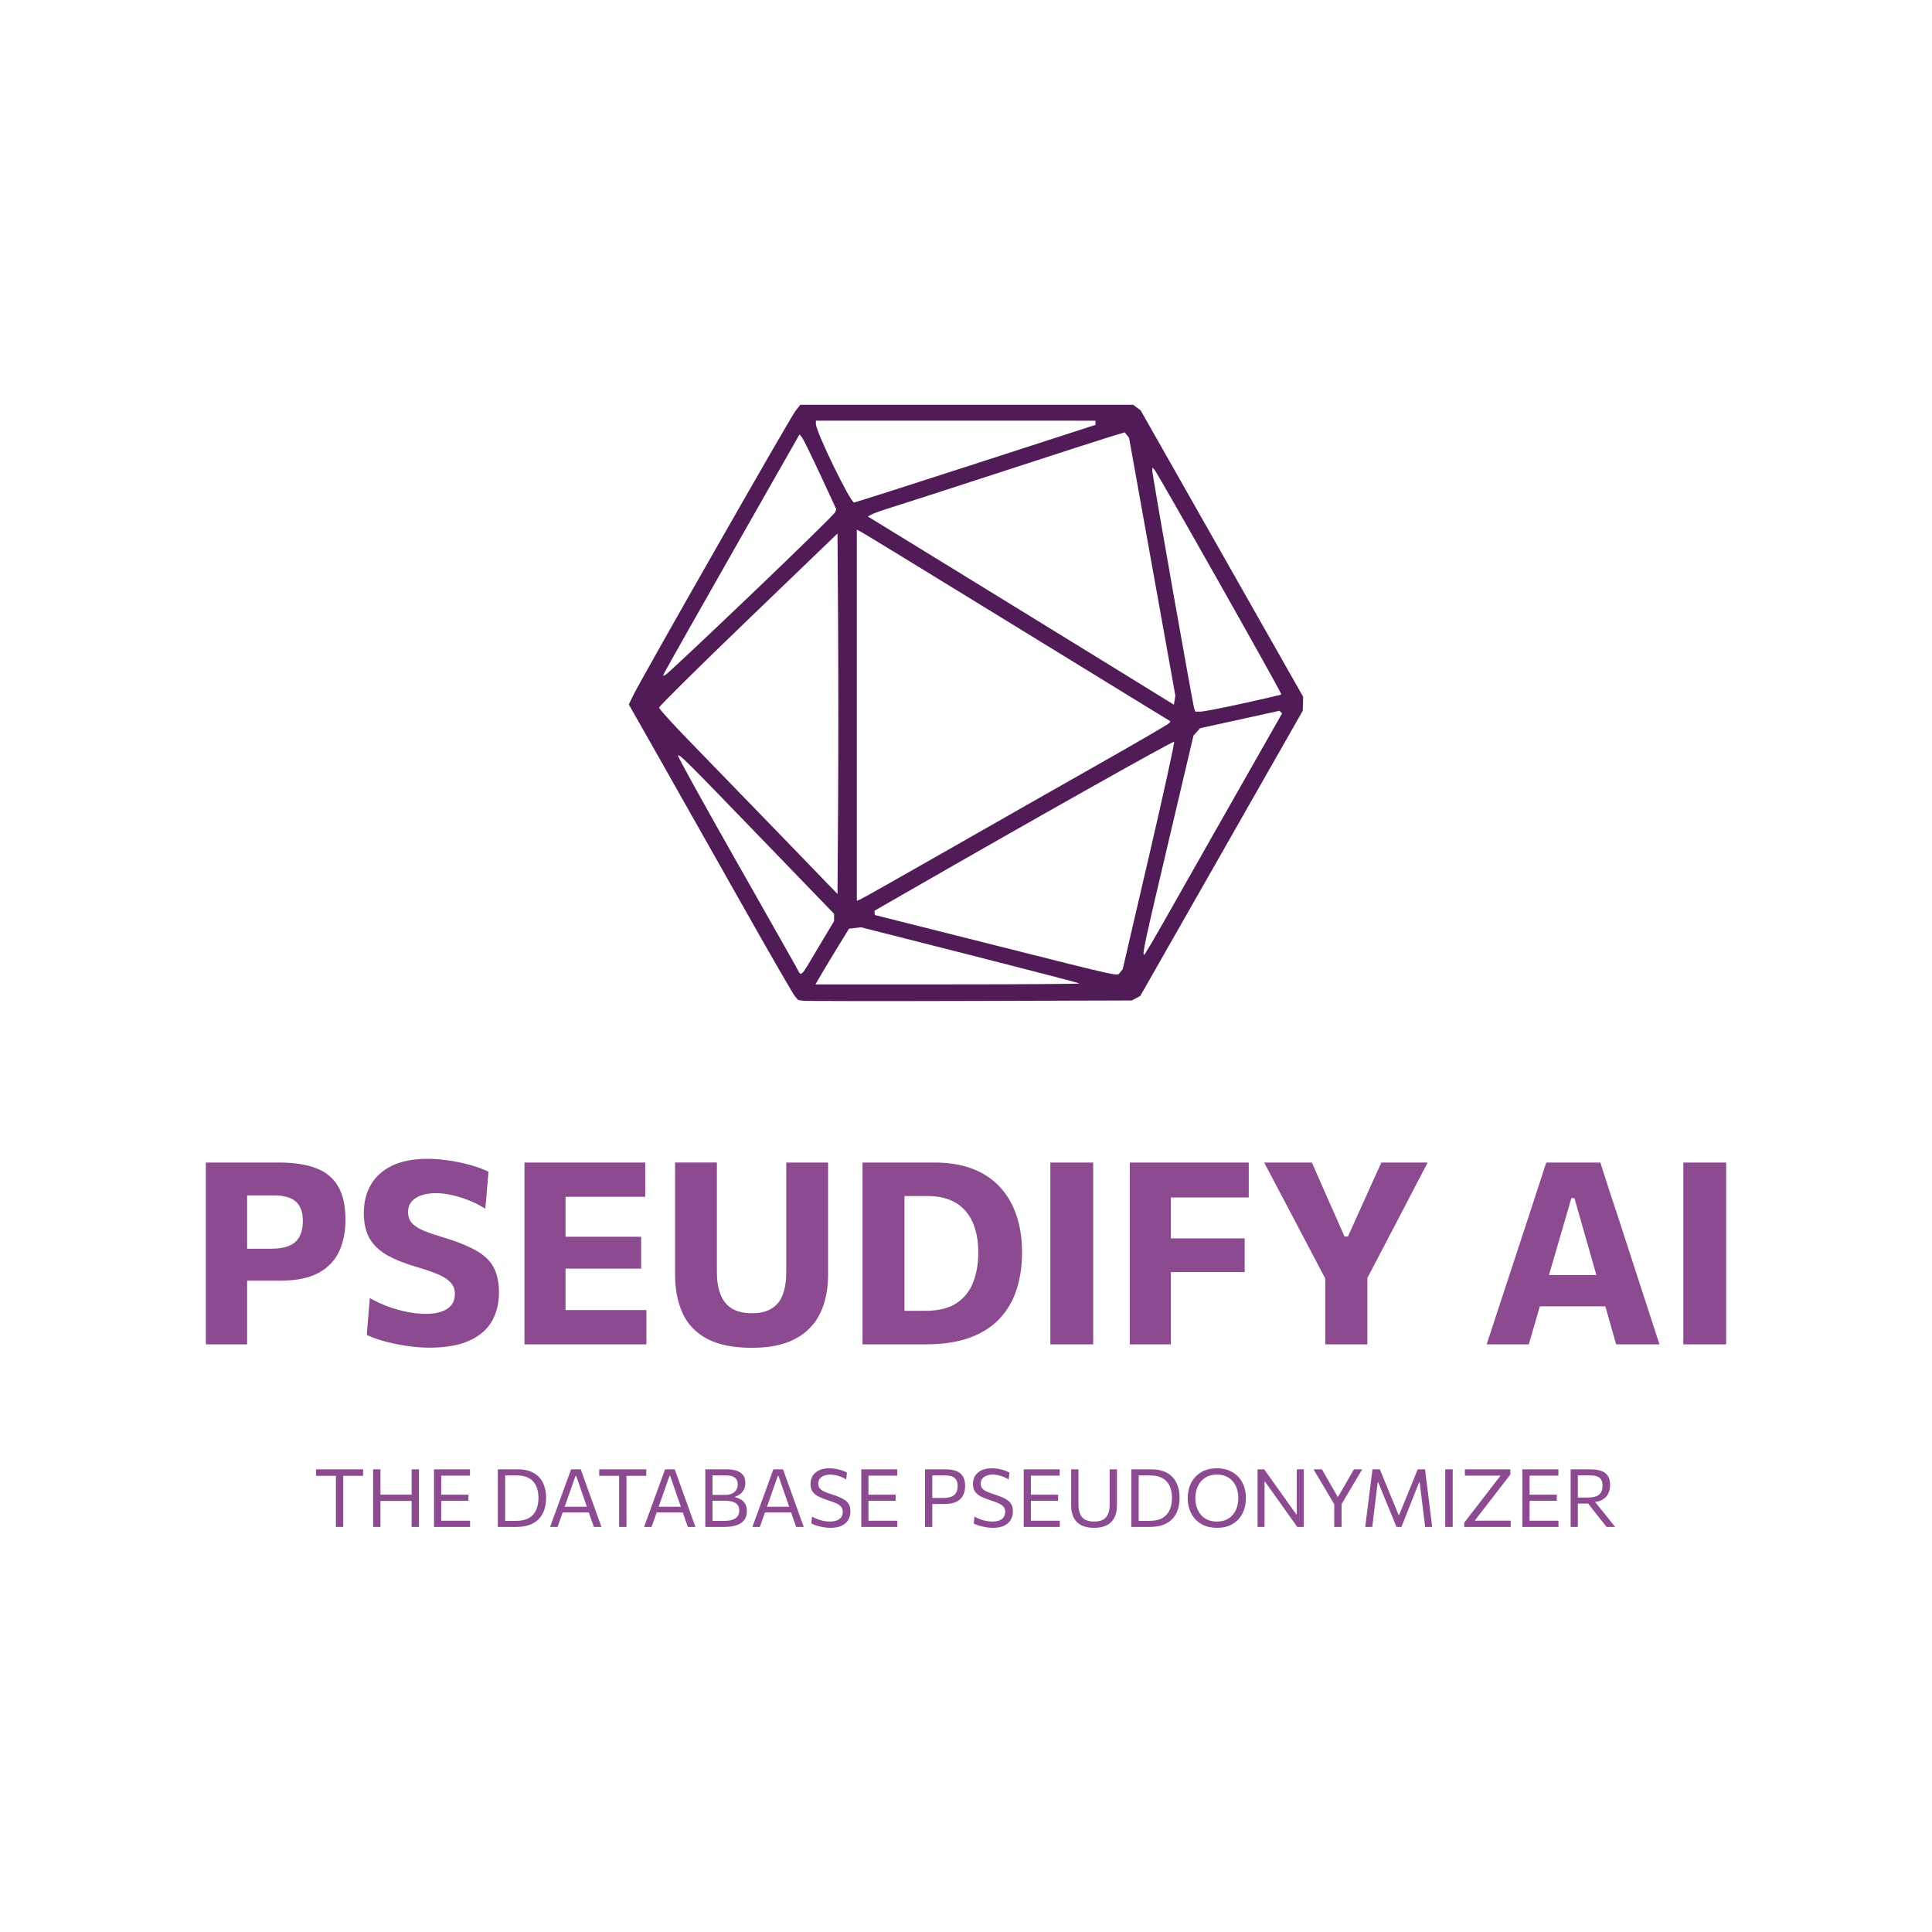 <?xml version="1.0" encoding="UTF-8" standalone="no"?>
<!-- Created with Inkscape (http://www.inkscape.org/) -->

<svg
   width="850"
   height="850"
   viewBox="0 0 224.896 224.896"
   version="1.1"
   id="svg1"
   xml:space="preserve"
   xmlns="http://www.w3.org/2000/svg"
   xmlns:svg="http://www.w3.org/2000/svg"><defs
     id="defs1" /><g
     id="layer1"><path
       style="display:inline;fill:#511b57"
       d="m 93.483,116.49 -0.568,-0.081 -0.387,-0.448 c -0.213,-0.247 -3.006,-5.092 -6.207,-10.767 -3.201,-5.675 -7.463,-13.216 -9.472,-16.757 l -3.653,-6.438 0.539,-1.102 c 0.98,-2.002 18.268,-32.308 18.854,-33.051 l 0.574,-0.728 h 19.376 19.376 l 0.435,0.331 0.435,0.331 7.054,12.435 c 3.88,6.839 8.135,14.339 9.456,16.665 l 2.402,4.23 -0.023,0.809 -0.023,0.809 -9.458,16.602 -9.458,16.602 -0.493,0.264 -0.493,0.264 -18.85,0.056 c -10.368,0.031 -19.106,0.02 -19.418,-0.025 z m 32.163,-2.012 c -0.061,-0.06 -5.805,-1.555 -12.765,-3.323 l -12.654,-3.214 -0.699,0.082 -0.699,0.082 -1.22,1.984 c -0.671,1.091 -1.549,2.55 -1.952,3.241 l -0.731,1.257 h 15.415 c 8.478,0 15.365,-0.049 15.305,-0.109 z m -30.439,-4.104 1.886,-3.154 v -0.422 -0.422 l -8.364,-8.661 c -8.966,-9.284 -9.626,-9.942 -9.807,-9.761 -0.065,0.065 2.845,5.339 6.467,11.721 3.621,6.382 6.865,12.11 7.208,12.728 0.765,1.379 0.401,1.663 2.609,-2.03 z m 35.188,2.801 0.294,-0.354 3.063,-13.167 c 1.685,-7.242 2.999,-13.231 2.921,-13.309 -0.117,-0.117 -16.473,9.089 -31.474,17.714 l -3.403,1.957 0.014,0.247 0.014,0.247 13.84,3.485 c 15.534,3.911 14.338,3.653 14.73,3.18 z m 5.481,-6.592 c 1.417,-2.51 5.005,-8.834 7.972,-14.053 l 5.395,-9.489 -0.151,-0.151 -0.151,-0.151 -4.618,1.013 -4.618,1.013 -0.388,0.429 -0.388,0.429 -2.926,12.422 c -2.811,11.932 -3.063,13.104 -2.815,13.104 0.061,0 1.271,-2.054 2.688,-4.564 z m -25.255,-7.805 c 5.584,-3.187 13.576,-7.734 17.762,-10.104 4.185,-2.37 7.666,-4.4 7.734,-4.511 l 0.125,-0.202 -2.31,-1.409 c -1.271,-0.775 -9.216,-5.652 -17.656,-10.837 -8.44,-5.186 -15.614,-9.571 -15.941,-9.746 l -0.595,-0.318 v 21.601 21.601 l 0.365,-0.14 c 0.201,-0.077 4.934,-2.748 10.517,-5.935 z m -13.062,-26.176 -0.069,-10.499 -10.385,9.994 c -5.712,5.497 -10.385,10.119 -10.385,10.271 0,0.152 1.58,1.897 3.511,3.878 1.931,1.981 6.604,6.801 10.385,10.711 l 6.874,7.109 0.069,-10.483 c 0.038,-5.765 0.038,-15.207 0,-20.981 z m 47.159,9.273 c 2.401,-0.529 4.402,-0.993 4.446,-1.03 0.1,-0.083 -14.438,-25.828 -14.781,-26.174 l -0.249,-0.251 v 0.396 c 0,0.497 4.72,27.239 4.888,27.689 l 0.123,0.331 0.604,8.2e-4 c 0.332,4.5e-4 2.568,-0.432 4.969,-0.962 z m -10.595,-15.91 -2.696,-15.011 -0.25,-0.312 -0.25,-0.312 -1.373,0.406 c -0.755,0.223 -6.492,2.075 -12.75,4.116 -6.257,2.041 -12.151,3.947 -13.097,4.235 -0.946,0.288 -1.937,0.639 -2.203,0.779 l -0.483,0.255 12.521,7.687 c 6.887,4.228 14.903,9.158 17.813,10.955 l 5.292,3.269 0.085,-0.528 0.085,-0.528 z m -46.725,3.27 c 5.319,-5.08 9.733,-9.399 9.81,-9.599 l 0.14,-0.364 -1.865,-4.022 c -1.026,-2.212 -1.989,-4.171 -2.14,-4.353 l -0.275,-0.331 -4.026,7.073 C 81.694,70.551 77.383,78.168 77.283,78.42 l -0.099,0.249 0.272,-0.099 c 0.15,-0.055 4.624,-4.255 9.943,-9.335 z M 112.711,54.253 c 7.199,-2.333 13.477,-4.366 13.95,-4.518 l 0.86,-0.277 v -0.244 -0.244 H 111.249 94.977 v 0.388 c 0,0.898 4.008,9.137 4.445,9.137 0.11,0 6.09,-1.909 13.289,-4.242 z"
       id="path36" /><path
       style="font-weight:bold;font-size:29.686px;font-family:Commissioner;-inkscape-font-specification:'Commissioner Bold';fill:#8c4a91;stroke-width:3.191"
       d="m 23.96,156.491 q 0,-1.707 0,-3.31 0,-1.603 0,-3.592 v -7.184 q 0,-2.048 0,-3.696 0,-1.648 0,-3.384 1.291,0 3.458,0 2.182,0 5.032,0 2.568,0 4.29,0.638 1.737,0.638 2.598,2.108 0.876,1.455 0.876,3.919 0,2.093 -0.742,3.696 -0.742,1.588 -2.405,2.494 -1.662,0.891 -4.394,0.891 -0.727,0 -1.559,0 -0.816,0 -1.603,0 -0.787,0 -1.351,0 v -3.711 h 3.399 q 1.277,0 2.093,-0.341 0.816,-0.341 1.202,-1.054 0.401,-0.727 0.401,-1.87 0,-0.905 -0.282,-1.484 -0.267,-0.579 -0.727,-0.891 -0.46,-0.312 -1.024,-0.43 -0.549,-0.134 -1.113,-0.134 h -5.67 l 2.33,-3.058 q 0,1.737 0,3.384 0,1.648 0,3.696 v 6.412 q 0,1.989 0,3.592 0,1.603 0,3.31 z m 26.005,0.386 q -1.321,0 -2.716,-0.223 -1.38,-0.208 -2.598,-0.549 -1.202,-0.341 -1.959,-0.712 l 0.356,-4.29 q 1.024,0.579 2.137,0.995 1.128,0.401 2.241,0.623 1.128,0.223 2.152,0.223 1.024,0 1.781,-0.252 0.757,-0.252 1.173,-0.757 0.416,-0.52 0.416,-1.336 0,-0.831 -0.549,-1.366 -0.534,-0.549 -1.544,-0.95 -1.009,-0.416 -2.405,-0.816 -1.93,-0.564 -3.295,-1.306 -1.366,-0.757 -2.093,-1.93 -0.712,-1.187 -0.712,-3.043 0,-1.855 0.816,-3.266 0.816,-1.425 2.464,-2.226 1.648,-0.802 4.171,-0.802 0.994,0 1.989,0.134 0.994,0.119 1.93,0.327 0.95,0.208 1.752,0.475 0.802,0.267 1.395,0.564 l -0.371,4.305 q -0.95,-0.594 -1.974,-0.994 -1.024,-0.401 -2.004,-0.609 -0.98,-0.208 -1.781,-0.208 -0.905,0 -1.648,0.237 -0.727,0.237 -1.158,0.727 -0.43,0.49 -0.43,1.232 0,0.727 0.401,1.232 0.416,0.49 1.262,0.876 0.861,0.371 2.212,0.772 2.538,0.757 4.008,1.588 1.469,0.816 2.078,1.974 0.623,1.158 0.623,2.909 0,1.944 -0.846,3.399 -0.846,1.44 -2.642,2.241 -1.796,0.802 -4.631,0.802 z m 11.088,-0.386 q 0,-1.707 0,-3.31 0,-1.603 0,-3.592 v -7.184 q 0,-2.048 0,-3.696 0,-1.648 0,-3.384 h 14.057 v 3.993 q -1.366,0 -2.939,0 -1.559,0 -3.681,0 h -4.987 l 2.33,-3.221 q 0,1.737 0,3.384 0,1.648 0,3.696 v 5.64 q 0,1.974 0,3.592 0,1.603 0,3.31 l -2.019,-3.221 h 5.032 q 1.766,0 3.34,0 1.588,0 3.058,0 v 3.993 z m 3.666,-8.817 v -3.711 h 3.874 q 1.959,0 3.355,0 1.395,0 2.687,0 v 3.711 q -1.366,0 -2.761,0 -1.395,0 -3.28,0 z m 22.814,9.218 q -3.236,0 -5.21,-1.039 -1.959,-1.039 -2.85,-2.954 -0.891,-1.93 -0.891,-4.542 0,-0.579 0,-1.529 0,-0.965 0,-2.108 0,-1.158 0,-2.316 0,-2.048 0,-3.696 0,-1.648 0,-3.384 h 4.869 q 0,1.737 0,3.384 0,1.648 0,3.696 v 5.685 q 0,1.514 0.416,2.583 0.416,1.069 1.306,1.633 0.905,0.564 2.345,0.564 1.455,0 2.33,-0.564 0.891,-0.564 1.277,-1.633 0.401,-1.069 0.401,-2.598 v -5.67 q 0,-2.048 0,-3.696 0,-1.648 0,-3.384 h 4.869 q 0,1.737 0,3.384 0,1.648 0,3.696 0,1.158 0,2.33 0,1.158 0,2.123 0,0.965 0,1.514 0,2.612 -0.935,4.527 -0.935,1.915 -2.894,2.954 -1.959,1.039 -5.032,1.039 z m 12.869,-0.401 q 0,-1.707 0,-3.31 0,-1.603 0,-3.592 v -7.184 q 0,-2.048 0,-3.696 0,-1.648 0,-3.384 1.247,0 2.612,0 1.38,0 2.835,0 1.469,0 2.969,0 2.419,0 4.305,0.698 1.885,0.698 3.176,2.048 1.306,1.351 1.989,3.31 0.683,1.944 0.683,4.453 0,2.241 -0.609,4.186 -0.594,1.93 -1.915,3.384 -1.306,1.455 -3.458,2.271 -2.152,0.816 -5.255,0.816 -1.425,0 -2.672,0 -1.247,0 -2.39,0 -1.143,0 -2.271,0 z m 4.883,-3.904 h 2.434 q 2.286,0 3.622,-0.891 1.351,-0.891 1.944,-2.434 0.594,-1.544 0.594,-3.488 0,-1.469 -0.356,-2.672 -0.341,-1.202 -1.069,-2.063 -0.712,-0.876 -1.826,-1.336 -1.113,-0.475 -2.657,-0.475 h -2.687 q 0,0.995 0,2.019 0,1.009 0,2.301 v 4.869 q 0,1.232 0,2.226 0,0.995 0,1.944 z m 16.981,3.904 q 0,-1.707 0,-3.31 0,-1.603 0,-3.592 v -7.184 q 0,-2.048 0,-3.696 0,-1.648 0,-3.384 h 4.987 q 0,1.737 0,3.384 0,1.648 0,3.696 v 7.184 q 0,1.989 0,3.592 0,1.603 0,3.31 z m 9.247,0 q 0,-1.707 0,-3.31 0,-1.603 0,-3.592 v -7.184 q 0,-2.048 0,-3.696 0,-1.648 0,-3.384 h 13.849 v 4.067 q -1.366,0 -2.939,0 -1.559,0 -3.681,0 h -4.423 l 1.974,-3.295 q 0,1.737 0,3.384 0,1.648 0,3.696 v 6.412 q 0,1.989 0,3.592 0,1.603 0,3.31 z m 3.548,-8.416 v -3.919 h 3.77 q 1.944,0 3.34,0 1.41,0 2.716,0 v 3.919 q -1.38,0 -2.776,0 -1.395,0 -3.295,0 z m 19.311,0.95 -4.364,-8.297 q -0.712,-1.351 -1.366,-2.583 -0.638,-1.232 -1.484,-2.82 h 5.551 q 0.549,1.232 0.935,2.123 0.386,0.876 0.727,1.662 0.356,0.787 0.772,1.737 l 1.366,3.087 h 0.401 l 1.351,-2.998 q 0.46,-0.995 0.816,-1.811 0.371,-0.816 0.772,-1.707 0.401,-0.891 0.95,-2.093 h 5.388 q -0.712,1.366 -1.425,2.731 -0.712,1.351 -1.38,2.657 l -4.349,8.312 z m -0.104,7.466 q 0,-1.707 0,-3.31 0,-1.603 0,-3.592 v -4.676 h 4.898 v 4.676 q 0,1.989 0,3.592 0,1.603 0,3.31 z m 18.792,0 q 0.564,-1.707 1.173,-3.592 0.623,-1.885 1.173,-3.577 l 2.39,-7.258 q 0.638,-1.974 1.158,-3.548 0.52,-1.588 1.039,-3.191 h 6.294 q 0.534,1.662 1.039,3.236 0.52,1.573 1.158,3.503 l 2.36,7.273 q 0.579,1.752 1.173,3.607 0.609,1.855 1.158,3.548 h -5.047 q -0.475,-1.692 -0.98,-3.458 -0.505,-1.781 -0.965,-3.369 l -2.909,-10.197 h -0.356 l -2.939,10.093 q -0.475,1.648 -1.009,3.458 -0.52,1.796 -1.009,3.473 z m 5.106,-4.423 0.52,-3.651 h 9.455 l 0.416,3.651 z m 17.782,4.423 q 0,-1.707 0,-3.31 0,-1.603 0,-3.592 v -7.184 q 0,-2.048 0,-3.696 0,-1.648 0,-3.384 h 4.987 q 0,1.737 0,3.384 0,1.648 0,3.696 v 7.184 q 0,1.989 0,3.592 0,1.603 0,3.31 z"
       id="text2"
       aria-label="PSEUDIFY AI" /><path
       style="font-size:9.432px;font-family:Commissioner;-inkscape-font-specification:Commissioner;fill:#8c4a91;stroke-width:1.014"
       d="m 38.984,178.28 q 0,-0.561 0,-1.08 0,-0.519 0,-1.141 v -2.132 q 0,-0.632 0,-1.155 0,-0.528 0,-1.094 l 0.34,0.637 h -0.797 q -0.571,0 -1.014,0 -0.439,0 -0.835,0 v -0.759 h 5.461 v 0.759 q -0.396,0 -0.835,0 -0.439,0 -1.014,0 h -0.797 l 0.344,-0.637 q 0,0.566 0,1.094 0,0.523 0,1.155 v 2.132 q 0,0.622 0,1.141 0,0.519 0,1.08 z m 8.79,0 q 0,-0.561 0,-1.08 0,-0.519 0,-1.141 v -2.254 q 0,-0.637 0,-1.16 0,-0.528 0,-1.089 h 0.854 q 0,0.561 0,1.089 0,0.523 0,1.16 v 2.254 q 0,0.622 0,1.141 0,0.519 0,1.08 z m -4.471,0 q 0,-0.561 0,-1.08 0,-0.519 0,-1.141 v -2.254 q 0,-0.637 0,-1.16 0,-0.528 0,-1.089 h 0.854 q 0,0.561 0,1.089 0,0.523 0,1.16 v 2.254 q 0,0.622 0,1.141 0,0.519 0,1.08 z m 0.556,-3.037 v -0.736 h 4.239 v 0.736 z m 6.512,3.037 q 0,-0.561 0,-1.08 0,-0.519 0,-1.141 v -2.259 q 0,-0.627 0,-1.155 0,-0.528 0,-1.089 h 4.178 v 0.731 q -0.472,0 -1.014,0 -0.538,0 -1.273,0 h -1.528 l 0.472,-0.608 q 0,0.566 0,1.094 0,0.523 0,1.151 v 2.009 q 0,0.618 0,1.141 0,0.519 0,1.08 l -0.424,-0.604 h 1.556 q 0.618,0 1.165,0 0.552,0 1.056,0 v 0.731 z m 0.651,-3.051 v -0.712 h 1.306 q 0.651,0 1.122,0 0.472,0 0.91,0 v 0.712 q -0.462,0 -0.934,0 -0.467,0 -1.103,0 z m 6.753,3.051 q 0,-0.561 0,-1.08 0,-0.519 0,-1.141 v -2.254 q 0,-0.637 0,-1.16 0,-0.528 0,-1.089 0.424,0 0.811,0 0.387,0 0.769,0 0.382,0 0.783,0 0.778,0 1.382,0.226 0.604,0.222 1.014,0.655 0.415,0.429 0.627,1.047 0.217,0.618 0.217,1.405 0,0.712 -0.189,1.33 -0.189,0.613 -0.604,1.08 -0.41,0.462 -1.08,0.722 -0.665,0.259 -1.622,0.259 -0.406,0 -0.75,0 -0.344,0 -0.674,0 -0.325,0 -0.684,0 z m 0.854,-0.712 h 1.259 q 0.962,0 1.533,-0.349 0.571,-0.354 0.821,-0.962 0.25,-0.613 0.25,-1.382 0,-0.589 -0.151,-1.07 -0.146,-0.481 -0.453,-0.825 -0.302,-0.344 -0.778,-0.528 -0.472,-0.184 -1.118,-0.184 h -1.363 q 0,0.406 0,0.811 0,0.401 0,0.882 v 1.933 q 0,0.472 0,0.872 0,0.401 0,0.802 z m 5.216,0.712 q 0.198,-0.542 0.41,-1.141 0.217,-0.599 0.415,-1.137 l 0.835,-2.311 q 0.222,-0.622 0.406,-1.122 0.184,-0.505 0.368,-1.014 h 1.122 q 0.184,0.519 0.363,1.019 0.179,0.5 0.401,1.122 l 0.83,2.315 q 0.198,0.556 0.406,1.146 0.212,0.585 0.406,1.122 h -0.887 q -0.203,-0.589 -0.42,-1.212 -0.212,-0.627 -0.401,-1.179 l -1.226,-3.565 h -0.08 l -1.236,3.532 q -0.203,0.575 -0.42,1.207 -0.217,0.627 -0.429,1.217 z m 1.245,-1.688 0.075,-0.67 h 3.405 l 0.061,0.67 z m 6.76,1.688 q 0,-0.561 0,-1.08 0,-0.519 0,-1.141 v -2.132 q 0,-0.632 0,-1.155 0,-0.528 0,-1.094 l 0.34,0.637 H 71.394 q -0.571,0 -1.014,0 -0.439,0 -0.835,0 v -0.759 h 5.461 v 0.759 q -0.396,0 -0.835,0 -0.439,0 -1.014,0 h -0.797 l 0.344,-0.637 q 0,0.566 0,1.094 0,0.523 0,1.155 v 2.132 q 0,0.622 0,1.141 0,0.519 0,1.08 z m 2.902,0 q 0.198,-0.542 0.41,-1.141 0.217,-0.599 0.415,-1.137 l 0.835,-2.311 q 0.222,-0.622 0.406,-1.122 0.184,-0.505 0.368,-1.014 h 1.122 q 0.184,0.519 0.363,1.019 0.179,0.5 0.401,1.122 l 0.83,2.315 q 0.198,0.556 0.406,1.146 0.212,0.585 0.406,1.122 h -0.887 q -0.203,-0.589 -0.42,-1.212 -0.212,-0.627 -0.401,-1.179 l -1.226,-3.565 h -0.08 l -1.236,3.532 q -0.203,0.575 -0.42,1.207 -0.217,0.627 -0.429,1.217 z m 1.245,-1.688 0.075,-0.67 h 3.405 l 0.061,0.67 z m 7.951,1.688 q -0.472,0 -0.872,0 -0.401,0 -0.712,0 -0.311,0 -0.509,0 0,-0.561 0,-1.08 0,-0.519 0,-1.141 v -2.259 q 0,-0.627 0,-1.155 0,-0.528 0,-1.089 0.533,0 1.165,0 0.637,0 1.306,0 0.589,0 1,0.113 0.415,0.108 0.674,0.316 0.259,0.203 0.382,0.495 0.123,0.292 0.123,0.66 0,0.429 -0.156,0.75 -0.156,0.321 -0.424,0.533 -0.264,0.212 -0.604,0.316 v 0.085 q 0.349,0.066 0.66,0.245 0.311,0.179 0.505,0.514 0.193,0.33 0.193,0.849 0,0.396 -0.137,0.736 -0.132,0.335 -0.443,0.585 -0.307,0.25 -0.835,0.391 -0.523,0.137 -1.316,0.137 z m -1.259,-0.707 h 1.325 q 0.641,0 1.033,-0.146 0.396,-0.146 0.571,-0.415 0.179,-0.269 0.179,-0.641 0,-0.618 -0.434,-0.882 -0.434,-0.269 -1.217,-0.269 h -1.646 v -0.684 h 1.646 q 0.519,0 0.844,-0.17 0.33,-0.17 0.481,-0.443 0.151,-0.274 0.151,-0.599 0,-0.552 -0.344,-0.806 -0.34,-0.255 -1.014,-0.255 h -1.575 q 0,0.41 0,0.816 0,0.406 0,0.891 v 1.929 q 0,0.476 0,0.872 0,0.396 0,0.802 z m 4.633,0.707 q 0.198,-0.542 0.41,-1.141 0.217,-0.599 0.415,-1.137 l 0.835,-2.311 q 0.222,-0.622 0.406,-1.122 0.184,-0.505 0.368,-1.014 h 1.122 q 0.184,0.519 0.363,1.019 0.179,0.5 0.401,1.122 l 0.83,2.315 q 0.198,0.556 0.406,1.146 0.212,0.585 0.406,1.122 h -0.887 q -0.203,-0.589 -0.42,-1.212 -0.212,-0.627 -0.401,-1.179 l -1.226,-3.565 h -0.08 l -1.236,3.532 q -0.203,0.575 -0.42,1.207 -0.217,0.627 -0.429,1.217 z m 1.245,-1.688 0.075,-0.67 h 3.405 l 0.061,0.67 z m 7.809,1.792 q -0.42,0 -0.849,-0.08 -0.424,-0.075 -0.788,-0.189 -0.358,-0.118 -0.58,-0.236 l 0.08,-0.806 q 0.316,0.174 0.655,0.307 0.344,0.127 0.698,0.198 0.358,0.071 0.731,0.071 0.42,0 0.755,-0.113 0.34,-0.118 0.533,-0.368 0.198,-0.255 0.198,-0.665 0,-0.358 -0.203,-0.589 -0.203,-0.236 -0.589,-0.406 -0.382,-0.17 -0.929,-0.34 -0.641,-0.203 -1.094,-0.439 -0.453,-0.236 -0.693,-0.58 -0.236,-0.349 -0.236,-0.887 0,-0.523 0.245,-0.938 0.25,-0.415 0.74,-0.651 0.49,-0.24 1.217,-0.24 0.302,0 0.594,0.042 0.297,0.042 0.566,0.118 0.269,0.071 0.49,0.16 0.222,0.09 0.377,0.184 l -0.085,0.811 q -0.288,-0.193 -0.608,-0.321 -0.321,-0.132 -0.637,-0.193 -0.316,-0.066 -0.585,-0.066 -0.382,0 -0.703,0.113 -0.321,0.113 -0.519,0.349 -0.193,0.231 -0.193,0.599 0,0.321 0.165,0.533 0.165,0.212 0.519,0.382 0.358,0.165 0.92,0.344 0.811,0.255 1.273,0.519 0.467,0.259 0.66,0.604 0.198,0.344 0.198,0.844 0,0.552 -0.245,0.986 -0.241,0.434 -0.755,0.689 -0.514,0.255 -1.325,0.255 z m 3.579,-0.104 q 0,-0.561 0,-1.08 0,-0.519 0,-1.141 v -2.259 q 0,-0.627 0,-1.155 0,-0.528 0,-1.089 h 4.178 v 0.731 q -0.472,0 -1.014,0 -0.538,0 -1.273,0 h -1.528 l 0.472,-0.608 q 0,0.566 0,1.094 0,0.523 0,1.151 v 2.009 q 0,0.618 0,1.141 0,0.519 0,1.08 l -0.424,-0.604 h 1.556 q 0.618,0 1.165,0 0.552,0 1.056,0 v 0.731 z m 0.651,-3.051 v -0.712 h 1.306 q 0.651,0 1.122,0 0.472,0 0.91,0 v 0.712 q -0.462,0 -0.934,0 -0.467,0 -1.103,0 z m 6.753,3.051 q 0,-0.561 0,-1.08 0,-0.519 0,-1.141 v -2.259 q 0,-0.627 0,-1.155 0,-0.528 0,-1.089 0.382,0 0.986,0 0.608,0 1.391,0 0.769,0 1.269,0.203 0.505,0.203 0.755,0.632 0.25,0.424 0.25,1.089 0,0.618 -0.231,1.099 -0.226,0.476 -0.764,0.75 -0.533,0.274 -1.457,0.274 -0.236,0 -0.505,0 -0.269,0 -0.523,0 -0.255,0 -0.443,0 v -0.707 h 1.311 q 0.604,0 0.986,-0.141 0.387,-0.141 0.571,-0.453 0.184,-0.311 0.184,-0.816 0,-0.415 -0.137,-0.66 -0.132,-0.245 -0.354,-0.363 -0.217,-0.123 -0.472,-0.16 -0.255,-0.038 -0.495,-0.038 h -1.896 l 0.415,-0.585 q 0,0.566 0,1.094 0,0.523 0,1.151 v 2.136 q 0,0.622 0,1.141 0,0.519 0,1.08 z m 7.871,0.104 q -0.42,0 -0.849,-0.08 -0.424,-0.075 -0.788,-0.189 -0.358,-0.118 -0.58,-0.236 l 0.08,-0.806 q 0.316,0.174 0.655,0.307 0.344,0.127 0.698,0.198 0.358,0.071 0.731,0.071 0.42,0 0.755,-0.113 0.34,-0.118 0.533,-0.368 0.198,-0.255 0.198,-0.665 0,-0.358 -0.203,-0.589 -0.203,-0.236 -0.589,-0.406 -0.382,-0.17 -0.929,-0.34 -0.641,-0.203 -1.094,-0.439 -0.453,-0.236 -0.693,-0.58 -0.236,-0.349 -0.236,-0.887 0,-0.523 0.245,-0.938 0.25,-0.415 0.74,-0.651 0.49,-0.24 1.217,-0.24 0.302,0 0.594,0.042 0.297,0.042 0.566,0.118 0.269,0.071 0.49,0.16 0.222,0.09 0.377,0.184 l -0.085,0.811 q -0.288,-0.193 -0.608,-0.321 -0.321,-0.132 -0.637,-0.193 -0.316,-0.066 -0.585,-0.066 -0.382,0 -0.703,0.113 -0.321,0.113 -0.519,0.349 -0.193,0.231 -0.193,0.599 0,0.321 0.165,0.533 0.165,0.212 0.519,0.382 0.358,0.165 0.92,0.344 0.811,0.255 1.273,0.519 0.467,0.259 0.66,0.604 0.198,0.344 0.198,0.844 0,0.552 -0.245,0.986 -0.241,0.434 -0.755,0.689 -0.514,0.255 -1.325,0.255 z m 3.579,-0.104 q 0,-0.561 0,-1.08 0,-0.519 0,-1.141 v -2.259 q 0,-0.627 0,-1.155 0,-0.528 0,-1.089 h 4.178 v 0.731 q -0.472,0 -1.014,0 -0.538,0 -1.273,0 h -1.528 l 0.472,-0.608 q 0,0.566 0,1.094 0,0.523 0,1.151 v 2.009 q 0,0.618 0,1.141 0,0.519 0,1.08 l -0.424,-0.604 h 1.556 q 0.618,0 1.165,0 0.552,0 1.056,0 v 0.731 z m 0.651,-3.051 v -0.712 h 1.306 q 0.651,0 1.122,0 0.472,0 0.91,0 v 0.712 q -0.462,0 -0.934,0 -0.467,0 -1.103,0 z m 7.522,3.155 q -0.938,0 -1.528,-0.321 -0.585,-0.325 -0.863,-0.91 -0.274,-0.589 -0.274,-1.372 0,-0.198 0,-0.509 0,-0.316 0,-0.698 0,-0.382 0,-0.769 0,-0.637 0,-1.16 0,-0.528 0,-1.089 h 0.849 q 0,0.561 0,1.089 0,0.523 0,1.16 v 1.891 q 0,0.608 0.179,1.047 0.179,0.439 0.575,0.674 0.401,0.231 1.061,0.231 0.665,0 1.056,-0.231 0.396,-0.236 0.571,-0.674 0.174,-0.439 0.174,-1.056 v -1.882 q 0,-0.637 0,-1.16 0,-0.528 0,-1.089 h 0.849 q 0,0.561 0,1.089 0,0.523 0,1.16 0,0.387 0,0.773 0,0.382 0,0.698 0,0.316 0,0.505 0,0.783 -0.278,1.372 -0.278,0.585 -0.863,0.91 -0.585,0.321 -1.509,0.321 z m 4.315,-0.104 q 0,-0.561 0,-1.08 0,-0.519 0,-1.141 v -2.254 q 0,-0.637 0,-1.16 0,-0.528 0,-1.089 0.424,0 0.811,0 0.387,0 0.769,0 0.382,0 0.783,0 0.778,0 1.382,0.226 0.604,0.222 1.014,0.655 0.415,0.429 0.627,1.047 0.217,0.618 0.217,1.405 0,0.712 -0.189,1.33 -0.189,0.613 -0.604,1.08 -0.41,0.462 -1.08,0.722 -0.665,0.259 -1.622,0.259 -0.406,0 -0.75,0 -0.344,0 -0.674,0 -0.325,0 -0.684,0 z m 0.854,-0.712 h 1.259 q 0.962,0 1.533,-0.349 0.571,-0.354 0.821,-0.962 0.25,-0.613 0.25,-1.382 0,-0.589 -0.151,-1.07 -0.146,-0.481 -0.453,-0.825 -0.302,-0.344 -0.778,-0.528 -0.472,-0.184 -1.118,-0.184 h -1.363 q 0,0.406 0,0.811 0,0.401 0,0.882 v 1.933 q 0,0.472 0,0.872 0,0.401 0,0.802 z m 9.106,0.816 q -0.854,0 -1.495,-0.274 -0.641,-0.278 -1.07,-0.759 -0.424,-0.486 -0.637,-1.113 -0.212,-0.627 -0.212,-1.325 0,-0.981 0.396,-1.768 0.401,-0.788 1.155,-1.25 0.755,-0.462 1.834,-0.462 0.821,0 1.448,0.269 0.632,0.269 1.061,0.745 0.429,0.476 0.646,1.108 0.217,0.632 0.217,1.353 0,0.995 -0.396,1.783 -0.396,0.783 -1.146,1.24 -0.75,0.453 -1.801,0.453 z m -0.024,-0.736 q 0.646,0 1.113,-0.222 0.467,-0.226 0.769,-0.613 0.307,-0.387 0.453,-0.877 0.146,-0.495 0.146,-1.028 0,-0.575 -0.16,-1.07 -0.156,-0.5 -0.472,-0.872 -0.311,-0.377 -0.773,-0.585 -0.462,-0.212 -1.075,-0.212 -0.632,0 -1.103,0.222 -0.467,0.222 -0.778,0.608 -0.311,0.382 -0.467,0.877 -0.156,0.49 -0.156,1.033 0,0.547 0.151,1.037 0.151,0.49 0.457,0.877 0.311,0.382 0.783,0.604 0.472,0.222 1.113,0.222 z m 4.716,0.632 q 0,-0.561 0,-1.08 0,-0.519 0,-1.141 v -2.254 q 0,-0.637 0,-1.16 0,-0.528 0,-1.089 h 0.769 q 0.604,0.849 1.16,1.636 0.556,0.788 1.099,1.551 l 1.457,2.056 h 0.071 v -2.995 q 0,-0.637 0,-1.16 0,-0.528 0,-1.089 h 0.811 q 0,0.561 0,1.089 0,0.523 0,1.16 v 2.254 q 0,0.622 0,1.141 0,0.519 0,1.08 h -0.759 q -0.5,-0.707 -1.052,-1.485 -0.552,-0.783 -1.212,-1.717 l -1.467,-2.07 h -0.066 v 3.051 q 0,0.622 0,1.141 0,0.519 0,1.08 z m 8.918,-2.627 -1.467,-2.485 q -0.236,-0.396 -0.453,-0.764 -0.217,-0.373 -0.5,-0.849 h 0.976 q 0.259,0.453 0.443,0.778 0.184,0.325 0.349,0.618 0.165,0.288 0.363,0.637 l 0.651,1.146 h 0.085 l 0.632,-1.103 q 0.212,-0.373 0.382,-0.674 0.174,-0.302 0.363,-0.627 0.189,-0.33 0.443,-0.773 h 0.957 q -0.24,0.41 -0.481,0.816 -0.236,0.401 -0.467,0.792 l -1.467,2.49 z m -0.019,2.627 q 0,-0.561 0,-1.08 0,-0.519 0,-1.141 v -1.118 h 0.854 v 1.118 q 0,0.622 0,1.141 0,0.519 0,1.08 z m 3.598,0 q 0.066,-0.547 0.132,-1.08 0.071,-0.533 0.146,-1.16 l 0.278,-2.216 q 0.075,-0.618 0.141,-1.151 0.066,-0.533 0.141,-1.118 h 0.858 q 0.292,0.717 0.566,1.386 0.274,0.665 0.542,1.325 l 1.066,2.613 h 0.066 l 1.056,-2.608 q 0.269,-0.67 0.538,-1.33 0.269,-0.66 0.556,-1.386 h 0.858 q 0.071,0.575 0.132,1.108 0.066,0.533 0.146,1.155 l 0.274,2.24 q 0.075,0.613 0.141,1.141 0.066,0.523 0.132,1.08 h -0.816 q -0.108,-0.896 -0.207,-1.702 -0.099,-0.806 -0.184,-1.504 l -0.245,-2.009 h -0.061 l -0.854,2.165 q -0.311,0.788 -0.622,1.58 -0.311,0.788 -0.58,1.471 h -0.58 q -0.17,-0.429 -0.377,-0.943 -0.207,-0.514 -0.429,-1.052 -0.217,-0.538 -0.424,-1.042 l -0.882,-2.179 h -0.061 l -0.245,2.004 q -0.085,0.703 -0.184,1.509 -0.094,0.806 -0.203,1.702 z m 9.285,0 q 0,-0.561 0,-1.08 0,-0.519 0,-1.141 v -2.254 q 0,-0.637 0,-1.16 0,-0.528 0,-1.089 h 0.868 q 0,0.561 0,1.089 0,0.523 0,1.16 v 2.254 q 0,0.622 0,1.141 0,0.519 0,1.08 z m 2.202,0 v -0.49 q 0.264,-0.349 0.594,-0.783 0.335,-0.434 0.67,-0.872 0.34,-0.439 0.622,-0.806 l 2.561,-3.343 0.198,0.302 h -1.919 q -0.594,0 -1.264,0 -0.665,0 -1.386,0 v -0.731 h 5.277 v 0.613 q -0.443,0.571 -0.868,1.122 -0.42,0.552 -0.844,1.103 l -2.702,3.513 -0.127,-0.358 h 1.754 q 0.42,0 0.934,0 0.514,0 1.009,0 0.5,0 0.882,0 v 0.731 z m 6.753,0 q 0,-0.561 0,-1.08 0,-0.519 0,-1.141 v -2.259 q 0,-0.627 0,-1.155 0,-0.528 0,-1.089 h 4.178 v 0.731 q -0.472,0 -1.014,0 -0.538,0 -1.273,0 h -1.528 l 0.472,-0.608 q 0,0.566 0,1.094 0,0.523 0,1.151 v 2.009 q 0,0.618 0,1.141 0,0.519 0,1.08 l -0.424,-0.604 h 1.556 q 0.618,0 1.165,0 0.552,0 1.056,0 v 0.731 z m 0.651,-3.051 v -0.712 h 1.306 q 0.651,0 1.122,0 0.472,0 0.91,0 v 0.712 q -0.462,0 -0.934,0 -0.467,0 -1.103,0 z m 4.947,3.051 q 0,-0.561 0,-1.08 0,-0.519 0,-1.141 v -2.259 q 0,-0.627 0,-1.155 0,-0.528 0,-1.089 0.269,0 0.618,0 0.354,0 0.769,0 0.42,0 0.887,0 0.769,0 1.278,0.184 0.514,0.179 0.769,0.58 0.259,0.401 0.259,1.056 0,0.552 -0.217,1.009 -0.212,0.457 -0.712,0.736 -0.5,0.274 -1.353,0.278 l 0.269,-0.373 1.061,1.325 q 0.25,0.307 0.528,0.655 0.278,0.349 0.542,0.684 0.264,0.33 0.472,0.589 h -1 q -0.335,-0.424 -0.646,-0.821 -0.307,-0.396 -0.608,-0.773 l -1.207,-1.556 0.523,0.42 h -1.542 v -0.703 h 1.278 q 0.589,0 0.971,-0.137 0.382,-0.137 0.571,-0.439 0.189,-0.307 0.189,-0.811 0,-0.42 -0.137,-0.66 -0.132,-0.245 -0.354,-0.358 -0.217,-0.113 -0.472,-0.146 -0.255,-0.033 -0.49,-0.033 h -1.981 l 0.571,-0.585 q 0,0.58 0,1.103 0,0.523 0,1.141 v 2.136 q 0,0.622 0,1.141 0,0.519 0,1.08 z"
       id="text3"
       transform="scale(1.003,0.997)"
       aria-label="THE DATABASE PSEUDONYMIZER" /></g></svg>
